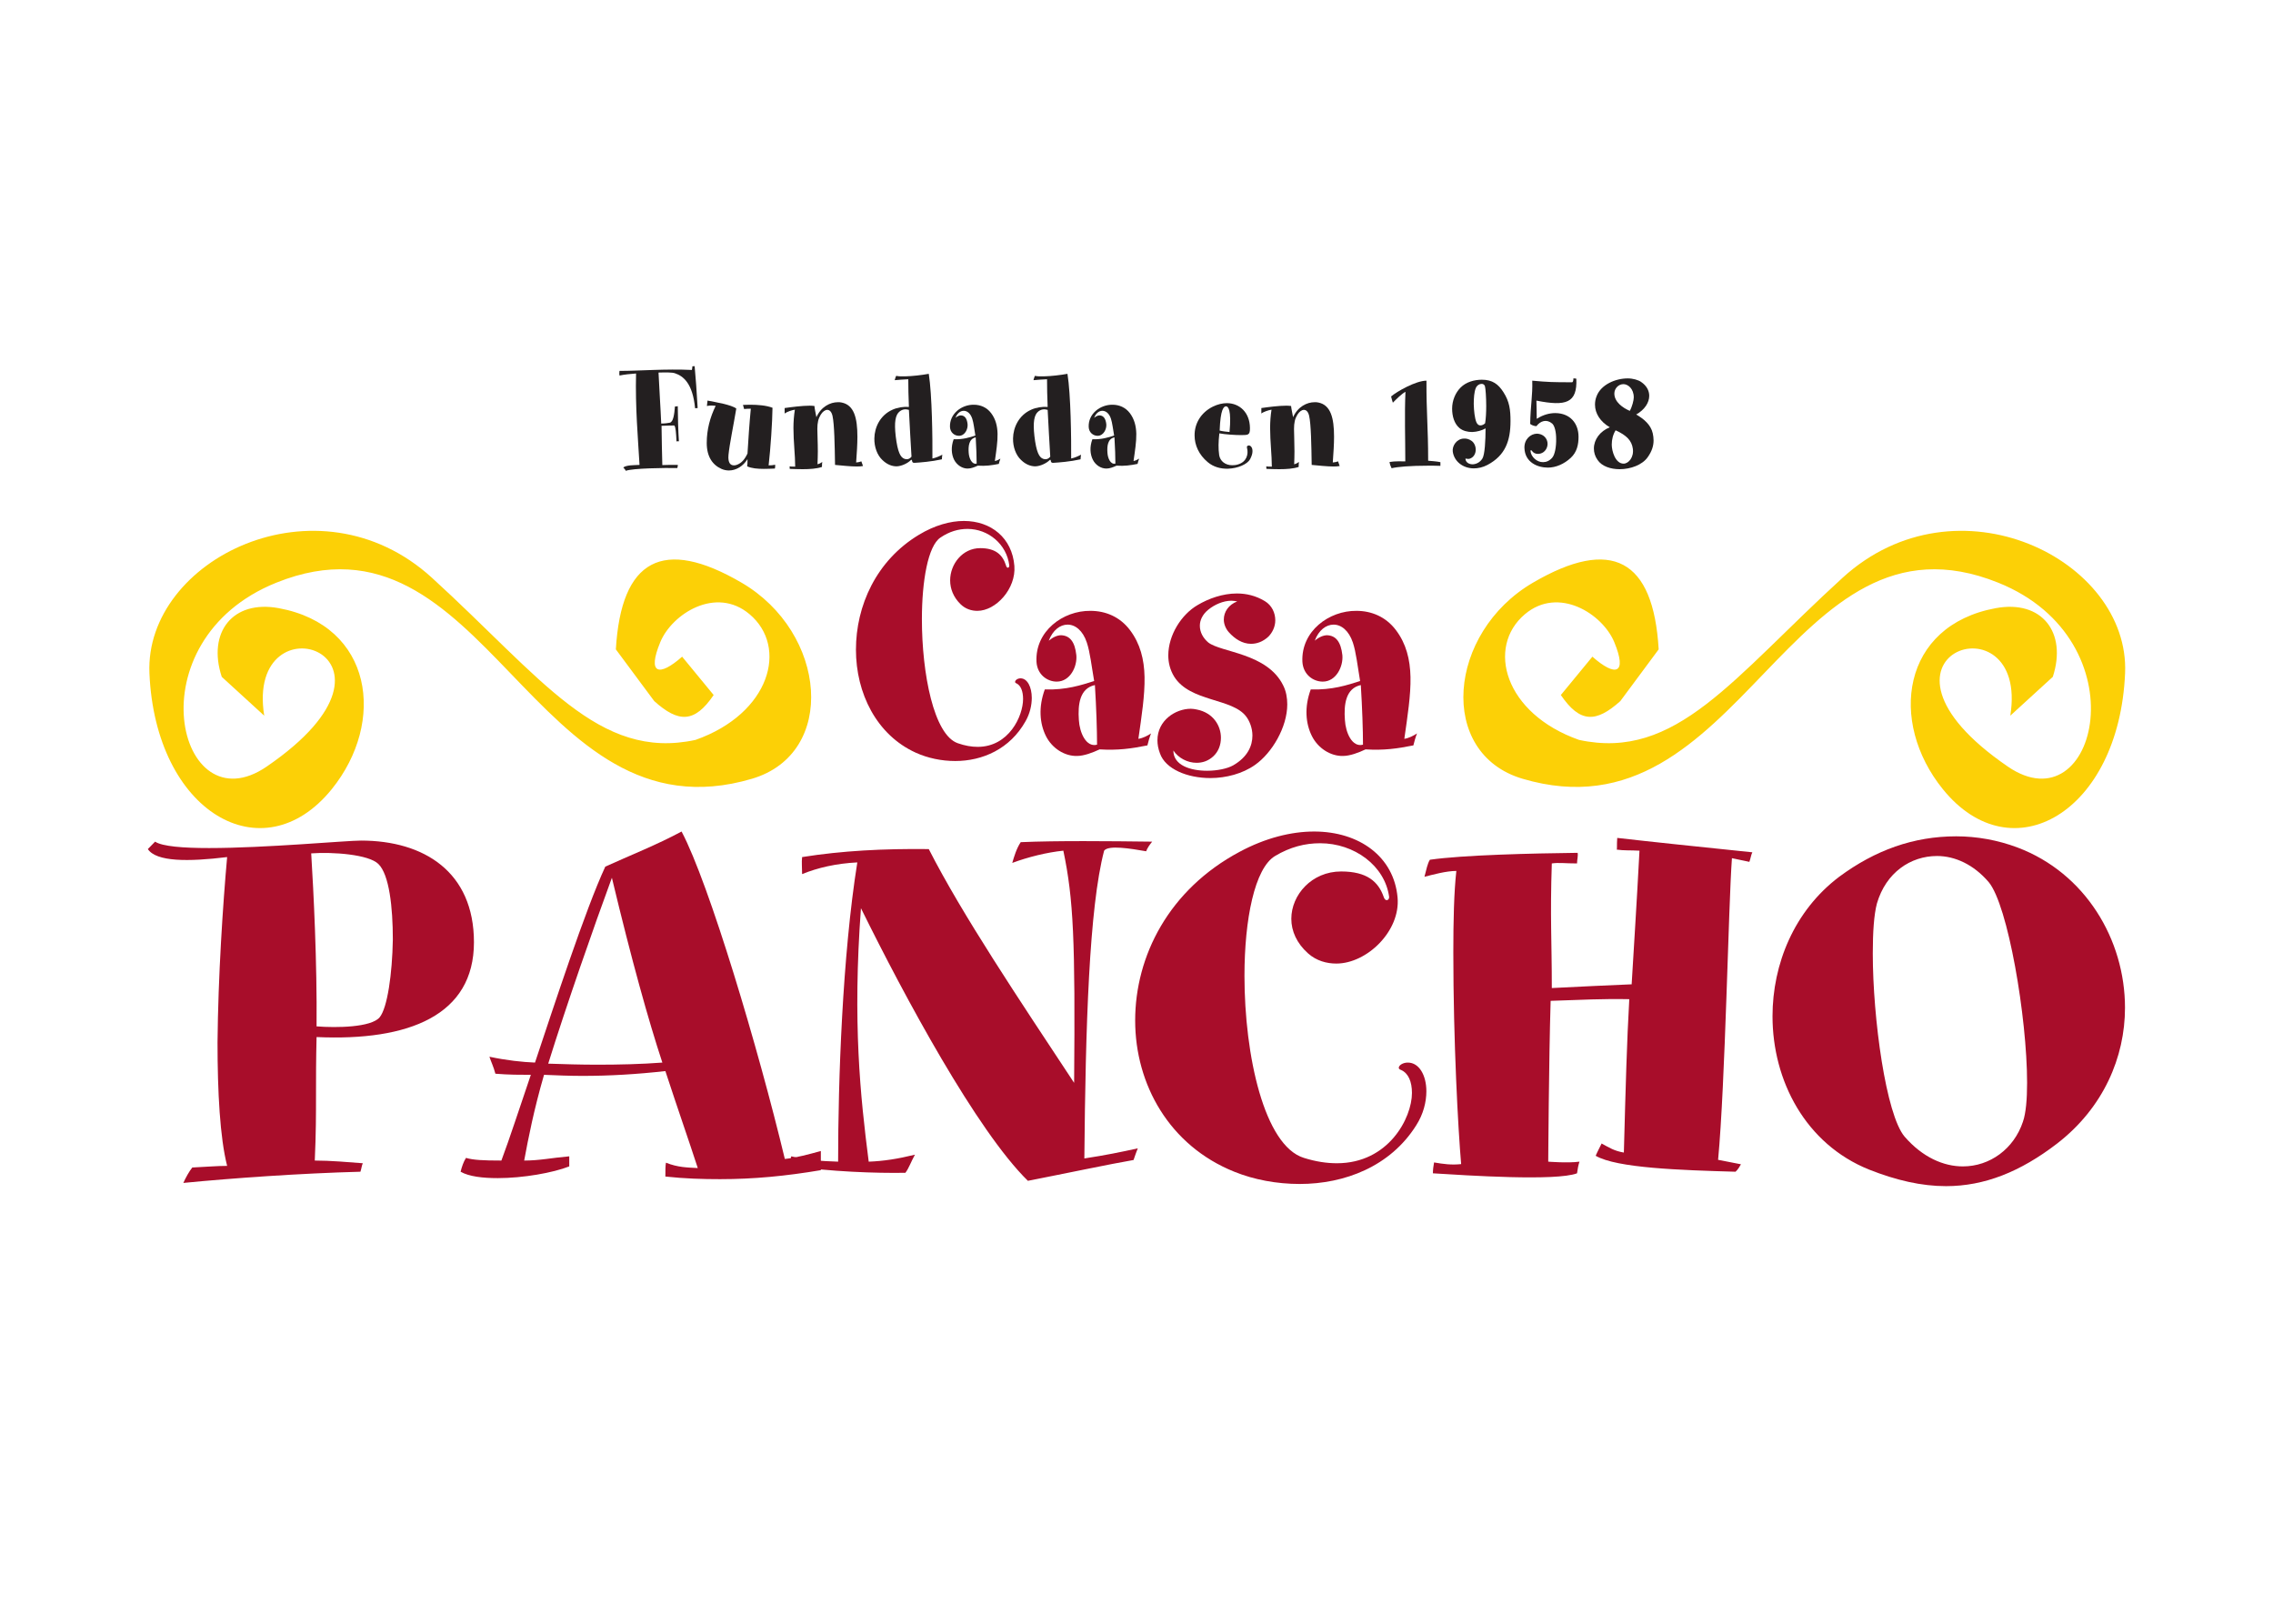 <?xml version="1.0" encoding="UTF-8"?>
<!DOCTYPE svg PUBLIC "-//W3C//DTD SVG 1.1//EN" "http://www.w3.org/Graphics/SVG/1.1/DTD/svg11.dtd">
<svg version="1.2" width="700mm" height="500mm" viewBox="0 0 70000 50000" preserveAspectRatio="xMidYMid" fill-rule="evenodd" stroke-width="28.222" stroke-linejoin="round" xmlns="http://www.w3.org/2000/svg" xmlns:ooo="http://xml.openoffice.org/svg/export" xmlns:xlink="http://www.w3.org/1999/xlink" xmlns:presentation="http://sun.com/xmlns/staroffice/presentation" xmlns:smil="http://www.w3.org/2001/SMIL20/" xmlns:anim="urn:oasis:names:tc:opendocument:xmlns:animation:1.0" xml:space="preserve">
 <defs class="ClipPathGroup">
  <clipPath id="presentation_clip_path" clipPathUnits="userSpaceOnUse">
   <rect x="0" y="0" width="70000" height="50000"/>
  </clipPath>
  <clipPath id="presentation_clip_path_shrink" clipPathUnits="userSpaceOnUse">
   <rect x="70" y="50" width="69860" height="49900"/>
  </clipPath>
 </defs>
 <defs class="TextShapeIndex">
  <g ooo:slide="id1" ooo:id-list="id3 id4 id5 id6 id7 id8 id9 id10 id11 id12 id13 id14 id15 id16 id17 id18 id19 id20 id21 id22 id23 id24 id25 id26 id27"/>
 </defs>
 <defs class="EmbeddedBulletChars">
  <g id="bullet-char-template-57356" transform="scale(0,-0)">
   <path d="M 580,1141 L 1163,571 580,0 -4,571 580,1141 Z"/>
  </g>
  <g id="bullet-char-template-57354" transform="scale(0,-0)">
   <path d="M 8,1128 L 1137,1128 1137,0 8,0 8,1128 Z"/>
  </g>
  <g id="bullet-char-template-10146" transform="scale(0,-0)">
   <path d="M 174,0 L 602,739 174,1481 1456,739 174,0 Z M 1358,739 L 309,1346 659,739 1358,739 Z"/>
  </g>
  <g id="bullet-char-template-10132" transform="scale(0,-0)">
   <path d="M 2015,739 L 1276,0 717,0 1260,543 174,543 174,936 1260,936 717,1481 1274,1481 2015,739 Z"/>
  </g>
  <g id="bullet-char-template-10007" transform="scale(0,-0)">
   <path d="M 0,-2 C -7,14 -16,27 -25,37 L 356,567 C 262,823 215,952 215,954 215,979 228,992 255,992 264,992 276,990 289,987 310,991 331,999 354,1012 L 381,999 492,748 772,1049 836,1024 860,1049 C 881,1039 901,1025 922,1006 886,937 835,863 770,784 769,783 710,716 594,584 L 774,223 C 774,196 753,168 711,139 L 727,119 C 717,90 699,76 672,76 641,76 570,178 457,381 L 164,-76 C 142,-110 111,-127 72,-127 30,-127 9,-110 8,-76 1,-67 -2,-52 -2,-32 -2,-23 -1,-13 0,-2 Z"/>
  </g>
  <g id="bullet-char-template-10004" transform="scale(0,-0)">
   <path d="M 285,-33 C 182,-33 111,30 74,156 52,228 41,333 41,471 41,549 55,616 82,672 116,743 169,778 240,778 293,778 328,747 346,684 L 369,508 C 377,444 397,411 428,410 L 1163,1116 C 1174,1127 1196,1133 1229,1133 1271,1133 1292,1118 1292,1087 L 1292,965 C 1292,929 1282,901 1262,881 L 442,47 C 390,-6 338,-33 285,-33 Z"/>
  </g>
  <g id="bullet-char-template-9679" transform="scale(0,-0)">
   <path d="M 813,0 C 632,0 489,54 383,161 276,268 223,411 223,592 223,773 276,916 383,1023 489,1130 632,1184 813,1184 992,1184 1136,1130 1245,1023 1353,916 1407,772 1407,592 1407,412 1353,268 1245,161 1136,54 992,0 813,0 Z"/>
  </g>
  <g id="bullet-char-template-8226" transform="scale(0,-0)">
   <path d="M 346,457 C 273,457 209,483 155,535 101,586 74,649 74,723 74,796 101,859 155,911 209,963 273,989 346,989 419,989 480,963 531,910 582,859 608,796 608,723 608,648 583,586 532,535 482,483 420,457 346,457 Z"/>
  </g>
  <g id="bullet-char-template-8211" transform="scale(0,-0)">
   <path d="M -4,459 L 1135,459 1135,606 -4,606 -4,459 Z"/>
  </g>
  <g id="bullet-char-template-61548" transform="scale(0,-0)">
   <path d="M 173,740 C 173,903 231,1043 346,1159 462,1274 601,1332 765,1332 928,1332 1067,1274 1183,1159 1299,1043 1357,903 1357,740 1357,577 1299,437 1183,322 1067,206 928,148 765,148 601,148 462,206 346,322 231,437 173,577 173,740 Z"/>
  </g>
 </defs>
 <g>
  <g id="id2" class="Master_Slide">
   <g id="bg-id2" class="Background"/>
   <g id="bo-id2" class="BackgroundObjects"/>
  </g>
 </g>
 <g class="SlideGroup">
  <g>
   <g id="container-id1">
    <g id="id1" class="Slide" clip-path="url(#presentation_clip_path)">
     <g class="Page">
      <g class="Group">
       <g class="com.sun.star.drawing.ClosedBezierShape">
        <g id="id3">
         <rect class="BoundingBox" stroke="none" fill="none" x="19071" y="11275" width="2415" height="3224"/>
         <path fill="rgb(35,31,32)" stroke="none" d="M 21485,12565 C 21455,12040 21426,11633 21392,11275 21366,11280 21341,11275 21322,11280 21322,11309 21317,11358 21307,11392 20511,11353 19700,11421 19078,11421 19068,11481 19073,11516 19078,11564 19238,11530 19401,11516 19588,11501 19563,12561 19646,13461 19695,14316 19534,14326 19299,14316 19195,14394 19219,14428 19263,14467 19273,14498 19474,14418 20487,14404 20859,14413 20869,14369 20878,14335 20873,14316 20732,14311 20569,14316 20397,14321 20383,13957 20383,13575 20373,13112 20545,13102 20643,13107 20766,13102 20810,13155 20820,13320 20834,13594 20859,13584 20893,13589 20908,13589 20888,13315 20873,12806 20873,12507 20844,12517 20825,12512 20786,12517 20766,12757 20737,12998 20623,13017 20565,13027 20482,13042 20363,13042 20344,12565 20305,12016 20280,11472 20501,11467 20698,11462 20791,11496 21036,11579 21332,11795 21406,12570 21426,12570 21455,12570 21485,12565 Z"/>
        </g>
       </g>
       <g class="com.sun.star.drawing.ClosedBezierShape">
        <g id="id4">
         <rect class="BoundingBox" stroke="none" fill="none" x="21764" y="12334" width="2110" height="2154"/>
         <path fill="rgb(35,31,32)" stroke="none" d="M 21765,13641 C 21765,14059 21942,14316 22218,14438 22293,14472 22371,14487 22449,14487 22670,14487 22886,14355 23020,14139 23020,14226 23020,14291 23010,14360 23146,14423 23333,14438 23520,14438 23632,14438 23756,14433 23863,14428 23873,14404 23873,14374 23873,14311 23805,14326 23741,14330 23671,14330 23731,13801 23785,13004 23790,12556 23598,12483 23338,12463 23103,12463 23025,12463 22950,12468 22881,12468 22891,12512 22901,12551 22916,12595 22974,12590 23029,12585 23122,12585 23078,13050 23044,13562 23020,13966 22930,14153 22838,14256 22699,14311 22665,14326 22631,14330 22602,14330 22508,14330 22410,14270 22435,14005 22469,13667 22582,13138 22675,12580 22522,12463 22044,12385 21789,12335 21784,12390 21775,12439 21770,12502 21820,12492 21864,12487 21908,12487 21952,12487 21996,12492 22040,12497 21869,12848 21765,13227 21765,13641 Z"/>
        </g>
       </g>
       <g class="com.sun.star.drawing.ClosedBezierShape">
        <g id="id5">
         <rect class="BoundingBox" stroke="none" fill="none" x="24163" y="12385" width="2416" height="2064"/>
         <path fill="rgb(35,31,32)" stroke="none" d="M 24164,12733 C 24234,12679 24395,12626 24479,12616 24450,12796 24435,12988 24435,13180 24435,13597 24489,14022 24489,14369 24385,14369 24351,14369 24317,14360 24317,14374 24321,14399 24321,14438 24450,14443 24586,14448 24720,14448 24941,14448 25152,14433 25313,14379 25313,14291 25318,14262 25323,14226 25279,14257 25235,14282 25176,14296 25181,14158 25186,14027 25186,13903 25186,13607 25171,13381 25171,13209 25171,13017 25201,12891 25274,12772 25332,12674 25412,12621 25475,12621 25549,12621 25609,12679 25638,12806 25696,13066 25706,13711 25716,14316 25927,14335 26194,14365 26390,14365 26464,14365 26527,14360 26577,14350 26563,14311 26543,14248 26527,14207 26478,14226 26425,14236 26366,14241 26386,13952 26405,13685 26405,13450 26405,12871 26303,12473 25922,12395 25883,12385 25844,12385 25804,12385 25568,12385 25288,12522 25142,12847 25116,12708 25087,12585 25082,12502 25043,12497 24994,12492 24936,12492 24705,12492 24365,12536 24164,12565 L 24164,12733 Z"/>
        </g>
       </g>
       <g class="com.sun.star.drawing.ClosedBezierShape">
        <g id="id6">
         <rect class="BoundingBox" stroke="none" fill="none" x="26926" y="11510" width="2096" height="2851"/>
         <path fill="rgb(35,31,32)" stroke="none" d="M 28071,14061 C 28006,14148 27918,14153 27855,14129 27731,14085 27644,13927 27584,13427 27535,12999 27574,12772 27707,12669 27795,12600 27889,12590 27991,12621 28011,13053 28050,13706 28071,14061 Z M 29020,14001 C 28936,14046 28828,14095 28715,14119 28720,13505 28705,12159 28603,11511 28386,11550 28105,11584 27870,11589 27770,11594 27678,11589 27598,11574 27579,11613 27564,11667 27554,11707 27683,11698 27805,11683 27972,11678 27972,11909 27977,12223 27991,12531 27834,12517 27639,12546 27486,12616 27102,12786 26932,13162 26927,13500 26922,13765 27015,14015 27172,14163 27319,14306 27471,14360 27614,14360 27775,14355 27962,14257 28045,14173 28065,14153 28081,14153 28086,14178 28091,14226 28105,14257 28165,14252 28343,14241 28676,14217 29006,14144 29011,14095 29011,14046 29020,14001 Z"/>
        </g>
       </g>
       <g class="com.sun.star.drawing.ClosedBezierShape">
        <g id="id7">
         <rect class="BoundingBox" stroke="none" fill="none" x="29255" y="12463" width="1555" height="1967"/>
         <path fill="rgb(35,31,32)" stroke="none" d="M 30077,14275 C 29931,14314 29842,14111 29832,13939 29817,13732 29842,13511 30048,13468 30067,13776 30077,14077 30077,14275 Z M 30809,14123 C 30774,14147 30701,14186 30638,14196 30682,13885 30726,13604 30721,13359 30716,13118 30662,12905 30524,12723 30388,12541 30191,12463 29989,12463 29616,12458 29237,12738 29256,13152 29266,13323 29398,13420 29533,13420 29715,13420 29812,13214 29798,13061 29778,12881 29710,12796 29591,12791 29543,12791 29484,12816 29425,12866 29479,12723 29577,12650 29681,12650 29783,12650 29887,12728 29941,12891 29985,13024 30004,13211 30038,13412 29866,13468 29661,13536 29369,13526 29281,13767 29300,13989 29383,14157 29469,14324 29640,14433 29807,14428 29902,14428 30019,14384 30111,14339 30363,14355 30539,14329 30760,14285 30770,14240 30789,14171 30809,14123 Z"/>
        </g>
       </g>
       <g class="com.sun.star.drawing.ClosedBezierShape">
        <g id="id8">
         <rect class="BoundingBox" stroke="none" fill="none" x="31197" y="11510" width="2096" height="2851"/>
         <path fill="rgb(35,31,32)" stroke="none" d="M 32344,14061 C 32279,14148 32190,14153 32126,14129 32004,14085 31915,13927 31856,13427 31808,12999 31847,12772 31978,12669 32068,12600 32160,12590 32264,12621 32284,13053 32324,13706 32344,14061 Z M 33291,14001 C 33209,14046 33100,14095 32988,14119 32992,13505 32978,12159 32874,11511 32658,11550 32378,11584 32141,11589 32043,11594 31949,11589 31871,11574 31851,11613 31837,11667 31827,11707 31954,11698 32077,11683 32245,11678 32245,11909 32250,12223 32264,12531 32107,12517 31910,12546 31757,12616 31375,12786 31203,13162 31198,13500 31193,13765 31286,14015 31444,14163 31591,14306 31743,14360 31886,14360 32048,14355 32235,14257 32320,14173 32339,14153 32354,14153 32359,14178 32363,14226 32378,14257 32437,14252 32614,14241 32949,14217 33277,14144 33282,14095 33282,14046 33291,14001 Z"/>
        </g>
       </g>
       <g class="com.sun.star.drawing.ClosedBezierShape">
        <g id="id9">
         <rect class="BoundingBox" stroke="none" fill="none" x="33526" y="12463" width="1557" height="1967"/>
         <path fill="rgb(35,31,32)" stroke="none" d="M 34350,14275 C 34202,14314 34114,14111 34105,13939 34090,13732 34114,13511 34321,13468 34340,13776 34350,14077 34350,14275 Z M 35081,14123 C 35047,14147 34972,14186 34909,14196 34953,13885 34998,13604 34994,13359 34989,13118 34933,12905 34797,12723 34659,12541 34462,12463 34261,12463 33887,12458 33508,12738 33528,13152 33537,13323 33671,13420 33802,13420 33984,13420 34085,13214 34070,13061 34049,12881 33979,12796 33862,12791 33814,12791 33754,12816 33695,12866 33749,12723 33848,12650 33950,12650 34054,12650 34158,12728 34212,12891 34256,13024 34275,13211 34311,13412 34139,13468 33931,13536 33641,13526 33552,13767 33572,13989 33656,14157 33739,14324 33911,14433 34080,14428 34173,14428 34292,14384 34384,14339 34634,14355 34812,14329 35033,14285 35042,14240 35062,14171 35081,14123 Z"/>
        </g>
       </g>
       <g class="com.sun.star.drawing.ClosedBezierShape">
        <g id="id10">
         <rect class="BoundingBox" stroke="none" fill="none" x="36788" y="12414" width="1785" height="2021"/>
         <path fill="rgb(35,31,32)" stroke="none" d="M 37865,13303 C 37767,13294 37665,13284 37561,13259 37585,12595 37689,12507 37762,12512 37821,12517 37930,12616 37865,13303 Z M 38572,13898 C 38577,13760 38489,13692 38426,13726 38396,13741 38396,13760 38406,13806 38450,13981 38396,14222 38126,14301 38066,14321 38008,14326 37949,14326 37738,14326 37576,14202 37546,14015 37517,13810 37522,13619 37551,13344 37733,13378 38032,13398 38229,13398 38317,13398 38391,13393 38416,13383 38484,13354 38494,13298 38494,13181 38489,12704 38180,12419 37787,12414 37650,12414 37502,12448 37350,12522 36977,12708 36784,13051 36789,13412 36789,13706 36922,14005 37194,14231 37374,14384 37600,14438 37816,14433 38131,14423 38416,14291 38499,14139 38547,14046 38572,13966 38572,13898 Z"/>
        </g>
       </g>
       <g class="com.sun.star.drawing.ClosedBezierShape">
        <g id="id11">
         <rect class="BoundingBox" stroke="none" fill="none" x="38844" y="12385" width="2414" height="2064"/>
         <path fill="rgb(35,31,32)" stroke="none" d="M 38845,12733 C 38913,12679 39076,12626 39158,12616 39129,12796 39115,12988 39115,13180 39115,13597 39168,14022 39168,14369 39066,14369 39030,14369 38996,14360 38996,14374 39001,14399 39001,14438 39129,14443 39266,14448 39399,14448 39620,14448 39831,14433 39994,14379 39994,14291 39997,14262 40004,14226 39958,14257 39914,14282 39856,14296 39861,14158 39865,14027 39865,13903 39865,13607 39851,13381 39851,13209 39851,13017 39880,12891 39953,12772 40013,12674 40091,12621 40155,12621 40228,12621 40288,12679 40317,12806 40376,13066 40386,13711 40395,14316 40608,14335 40873,14365 41070,14365 41143,14365 41208,14360 41257,14350 41242,14311 41223,14248 41208,14207 41157,14226 41104,14236 41045,14241 41065,13952 41084,13685 41084,13450 41084,12871 40982,12473 40603,12395 40564,12385 40525,12385 40486,12385 40249,12385 39968,12522 39822,12847 39797,12708 39768,12585 39761,12502 39722,12497 39674,12492 39615,12492 39384,12492 39045,12536 38845,12565 L 38845,12733 Z"/>
        </g>
       </g>
       <g class="com.sun.star.drawing.ClosedBezierShape">
        <g id="id12">
         <rect class="BoundingBox" stroke="none" fill="none" x="42792" y="11721" width="1569" height="2699"/>
         <path fill="rgb(35,31,32)" stroke="none" d="M 44359,14231 C 44252,14207 44085,14197 43982,14187 43982,13136 43925,12699 43930,11722 43602,11722 43012,12060 42841,12208 42851,12266 42880,12349 42895,12400 43002,12291 43170,12123 43283,12065 43252,12757 43278,13503 43278,14207 43184,14207 42958,14197 42793,14226 42802,14301 42832,14369 42856,14418 43038,14374 43430,14340 43982,14340 44099,14340 44228,14340 44359,14345 L 44359,14231 Z"/>
        </g>
       </g>
       <g class="com.sun.star.drawing.ClosedBezierShape">
        <g id="id13">
         <rect class="BoundingBox" stroke="none" fill="none" x="44720" y="11692" width="1799" height="2733"/>
         <path fill="rgb(35,31,32)" stroke="none" d="M 45770,12504 C 45770,12695 45760,12892 45736,13034 45702,13068 45648,13099 45598,13099 45549,13103 45500,13079 45466,12999 45417,12878 45391,12656 45386,12440 45386,12253 45401,12067 45447,11954 45481,11870 45549,11826 45617,11821 45668,11816 45716,11841 45731,11894 45750,11964 45770,12229 45770,12504 Z M 44720,12582 C 44720,12812 44783,13043 44946,13181 45053,13269 45196,13303 45338,13303 45486,13298 45637,13255 45750,13191 45750,13565 45726,14001 45653,14119 45583,14231 45476,14287 45372,14296 45250,14306 45136,14241 45131,14129 45122,14105 45191,14148 45265,14124 45391,14080 45447,13962 45447,13845 45447,13736 45396,13628 45318,13575 45240,13519 45156,13500 45082,13505 44861,13510 44715,13731 44740,13908 44783,14207 45048,14418 45382,14423 45515,14423 45663,14394 45809,14316 46362,14022 46518,13570 46518,12965 46518,12622 46488,12366 46300,12076 46144,11831 45962,11693 45637,11693 45406,11693 45151,11761 44980,11935 44818,12096 44720,12341 44720,12582 Z"/>
        </g>
       </g>
       <g class="com.sun.star.drawing.ClosedBezierShape">
        <g id="id14">
         <rect class="BoundingBox" stroke="none" fill="none" x="46946" y="11652" width="1668" height="2748"/>
         <path fill="rgb(35,31,32)" stroke="none" d="M 47924,13515 C 47929,13750 47885,14001 47802,14095 47717,14192 47620,14231 47521,14231 47335,14236 47149,14070 47134,13888 47134,13864 47153,13845 47178,13884 47266,14010 47433,13991 47526,13927 47615,13864 47659,13765 47659,13667 47659,13544 47586,13422 47443,13373 47409,13363 47370,13354 47331,13354 47129,13359 46937,13534 46947,13796 46962,14241 47355,14399 47669,14399 47914,14399 48171,14287 48372,14100 48564,13923 48613,13692 48613,13451 48613,13034 48353,12725 47899,12720 47722,12720 47526,12769 47326,12897 47326,12652 47316,12474 47316,12336 48229,12518 48579,12411 48545,11662 48515,11652 48494,11652 48455,11652 48455,11722 48441,11776 48407,11771 47836,11771 47664,11766 47188,11722 47202,12180 47134,12484 47124,13053 47153,13084 47246,13123 47316,13123 47438,12960 47630,12897 47802,13043 47880,13113 47924,13308 47924,13515 Z"/>
        </g>
       </g>
       <g class="com.sun.star.drawing.ClosedBezierShape">
        <g id="id15">
         <rect class="BoundingBox" stroke="none" fill="none" x="49085" y="11652" width="1840" height="2797"/>
         <path fill="rgb(35,31,32)" stroke="none" d="M 49636,13692 C 49636,13539 49672,13383 49755,13250 50098,13407 50251,13570 50285,13815 50324,14080 50153,14277 50001,14277 49745,14277 49636,13888 49636,13692 Z M 49716,12119 C 49716,11967 49838,11829 49996,11829 50134,11829 50314,11967 50314,12237 50314,12325 50265,12523 50192,12652 49981,12562 49716,12380 49716,12119 Z M 50924,13560 C 50924,13485 50914,13417 50899,13344 50841,13079 50620,12897 50389,12764 50649,12617 50790,12400 50790,12188 50790,12031 50712,11878 50540,11761 50457,11702 50290,11652 50129,11652 49755,11652 49307,11839 49170,12198 49134,12286 49120,12374 49120,12460 49120,12734 49287,12990 49576,13157 49272,13279 49086,13539 49086,13810 49086,13932 49120,14051 49199,14163 49331,14360 49601,14448 49879,14448 50217,14448 50576,14316 50742,14080 50875,13893 50924,13726 50924,13560 Z"/>
        </g>
       </g>
       <g class="com.sun.star.drawing.ClosedBezierShape">
        <g id="id16">
         <rect class="BoundingBox" stroke="none" fill="none" x="4553" y="25884" width="10044" height="10543"/>
         <path fill="rgb(168,13,42)" stroke="none" d="M 12098,28933 C 12080,29982 11932,31032 11692,31326 11432,31638 10360,31654 9749,31605 9767,29637 9657,27458 9584,26278 10248,26229 11358,26310 11654,26606 11987,26933 12098,27932 12098,28933 Z M 14596,29015 C 14596,26851 13060,25884 11118,25884 10656,25884 8178,26114 6440,26114 5646,26114 4997,26065 4776,25917 4701,25998 4628,26065 4553,26146 4813,26539 5794,26539 6995,26392 6865,27835 6717,30081 6699,32096 6699,33622 6774,35033 6995,35901 6681,35901 6292,35935 5922,35951 5829,36065 5719,36262 5646,36426 7162,36278 9250,36130 11100,36081 11136,35968 11136,35901 11173,35820 10749,35787 10175,35737 9694,35737 9732,34901 9732,34311 9732,33738 9732,33179 9732,32637 9749,31934 12597,32064 14596,31261 14596,29015 Z"/>
        </g>
       </g>
       <g class="com.sun.star.drawing.ClosedBezierShape">
        <g id="id17">
         <rect class="BoundingBox" stroke="none" fill="none" x="14184" y="25604" width="11096" height="10708"/>
         <path fill="rgb(168,13,42)" stroke="none" d="M 20398,32720 C 19751,32769 19067,32785 18401,32785 17864,32785 17364,32769 16883,32753 17438,30970 18290,28534 18844,27029 19455,29580 19972,31428 20398,32720 Z M 25279,35443 C 24928,35540 24503,35655 24170,35688 23356,32294 21840,27209 20990,25605 20232,26014 19363,26357 18641,26686 18032,27994 17050,31002 16476,32720 16088,32704 15607,32654 15072,32540 15127,32704 15201,32850 15256,33063 15664,33097 16033,33097 16348,33097 15995,34131 15699,35049 15441,35737 14867,35737 14572,35720 14351,35655 14276,35771 14220,35935 14185,36081 14443,36229 14867,36278 15331,36278 16107,36278 17032,36114 17531,35917 L 17531,35607 C 16975,35655 16624,35737 16143,35737 16273,35033 16441,34180 16754,33097 17143,33114 17549,33130 17939,33130 18771,33130 19603,33081 20491,32982 20861,34115 21212,35114 21489,35968 21175,35951 20879,35951 20509,35803 20491,35901 20491,36033 20491,36229 21082,36294 21637,36310 22173,36310 23228,36310 24208,36213 25279,36033 L 25279,35443 Z"/>
        </g>
       </g>
       <g class="com.sun.star.drawing.ClosedBezierShape">
        <g id="id18">
         <rect class="BoundingBox" stroke="none" fill="none" x="24352" y="25900" width="11132" height="10462"/>
         <path fill="rgb(168,13,42)" stroke="none" d="M 35482,25917 C 34169,25901 32542,25884 31434,25933 31304,26130 31231,26375 31174,26572 31655,26392 32247,26245 32747,26195 33061,27687 33116,28966 33079,33344 31379,30768 29640,28179 28603,26146 27216,26130 25941,26195 24702,26392 24683,26556 24702,26704 24702,26916 25183,26720 25755,26588 26402,26556 25941,29442 25811,33296 25811,35771 25274,35755 24850,35720 24369,35607 24332,35704 24369,35803 24369,35901 25552,36081 26994,36130 27883,36114 27993,35968 28049,35787 28177,35556 27642,35688 27199,35755 26753,35771 26495,33754 26254,31490 26514,27966 27863,30703 30083,34820 31655,36361 32747,36148 34226,35836 34909,35720 34946,35607 35001,35459 35039,35361 34522,35475 34041,35574 33394,35672 33430,31605 33542,27950 34003,26195 34133,26016 34818,26130 35297,26213 35335,26114 35390,26032 35482,25917 Z"/>
        </g>
       </g>
       <g class="com.sun.star.drawing.ClosedBezierShape">
        <g id="id19">
         <rect class="BoundingBox" stroke="none" fill="none" x="34958" y="25604" width="8970" height="10856"/>
         <path fill="rgb(168,13,42)" stroke="none" d="M 43927,33604 C 43927,33114 43706,32720 43355,32720 43205,32720 43077,32802 43077,32883 43077,32901 43095,32933 43150,32949 43373,33047 43483,33310 43483,33655 43483,34425 42762,35820 41172,35820 40858,35820 40525,35771 40155,35655 38936,35278 38325,32507 38325,30048 38325,28311 38638,26736 39267,26359 39731,26081 40192,25966 40654,25966 41708,25966 42651,26655 42781,27622 42781,27687 42744,27719 42706,27719 42671,27719 42633,27687 42614,27622 42448,27147 42097,26835 41302,26835 40395,26835 39768,27557 39768,28293 39768,28670 39934,29047 40285,29359 40543,29588 40858,29671 41154,29671 42097,29671 43132,28670 43040,27638 42929,26375 41856,25605 40470,25605 39768,25605 38972,25802 38177,26229 35994,27393 34959,29442 34959,31425 34959,33392 36012,35278 38011,36081 38620,36328 39323,36458 40026,36458 41413,36458 42819,35917 43613,34654 43834,34310 43927,33933 43927,33604 Z"/>
        </g>
       </g>
       <g class="com.sun.star.drawing.ClosedBezierShape">
        <g id="id20">
         <rect class="BoundingBox" stroke="none" fill="none" x="43868" y="25801" width="10100" height="10456"/>
         <path fill="rgb(168,13,42)" stroke="none" d="M 52911,35714 C 53134,33341 53227,27932 53337,26426 L 53874,26539 C 53911,26442 53929,26310 53966,26245 52377,26081 50805,25917 49805,25802 49788,26016 49805,26146 49788,26162 50009,26195 50213,26179 50490,26195 50397,27950 50324,29047 50249,30310 49437,30343 48808,30375 47790,30425 47790,28933 47735,28261 47790,26588 48013,26556 48198,26588 48567,26588 48567,26474 48604,26359 48585,26261 47181,26278 45055,26327 44036,26474 43961,26588 43925,26786 43868,26999 44128,26933 44535,26819 44850,26819 44777,27474 44757,28360 44757,29327 44757,32078 44905,34781 44998,35846 44702,35878 44460,35846 44164,35795 44146,35896 44128,36013 44128,36130 45203,36197 47920,36375 48567,36130 48585,36000 48604,35885 48642,35771 48289,35820 47680,35771 47680,35771 47680,35787 47698,32660 47754,30819 48752,30786 49344,30752 50176,30768 50101,32085 50066,33385 50009,35491 49713,35441 49565,35343 49324,35212 49269,35327 49196,35459 49141,35590 49788,35968 51748,36033 53448,36081 53522,36016 53578,35917 53615,35852 L 52911,35714 Z"/>
        </g>
       </g>
       <g class="com.sun.star.drawing.ClosedBezierShape">
        <g id="id21">
         <rect class="BoundingBox" stroke="none" fill="none" x="54587" y="25752" width="10857" height="10774"/>
         <path fill="rgb(168,13,42)" stroke="none" d="M 62427,33343 C 62427,33851 62391,34277 62299,34541 62021,35378 61281,35917 60449,35917 59856,35917 59209,35639 58655,35001 58081,34326 57675,31358 57675,29359 57675,28704 57711,28163 57803,27818 58081,26868 58839,26359 59653,26359 60207,26359 60782,26622 61244,27162 61836,27867 62427,31326 62427,33343 Z M 65442,31032 C 65442,28933 64222,26884 62131,26097 61522,25868 60875,25753 60245,25753 58931,25753 57748,26179 56640,26999 55252,28048 54587,29688 54587,31293 54587,33278 55604,35230 57563,36016 58395,36345 59172,36525 59931,36525 61116,36525 62224,36081 63352,35213 64776,34113 65442,32556 65442,31032 Z"/>
        </g>
       </g>
       <g class="com.sun.star.drawing.ClosedBezierShape">
        <g id="id22">
         <rect class="BoundingBox" stroke="none" fill="none" x="26359" y="16041" width="5417" height="7394"/>
         <path fill="rgb(168,13,42)" stroke="none" d="M 31775,21491 C 31775,21157 31640,20888 31429,20888 31339,20888 31261,20944 31261,21001 31261,21012 31273,21033 31305,21044 31440,21111 31507,21290 31507,21524 31507,22049 31071,22998 30109,22998 29920,22998 29719,22964 29496,22886 28758,22629 28391,20744 28391,19066 28391,17883 28580,16812 28960,16555 29239,16365 29517,16287 29797,16287 30434,16287 31005,16757 31083,17415 31083,17459 31060,17482 31037,17482 31016,17482 30993,17459 30982,17415 30881,17092 30670,16879 30187,16879 29641,16879 29261,17370 29261,17872 29261,18129 29361,18386 29574,18598 29730,18754 29920,18810 30099,18810 30670,18810 31294,18129 31239,17427 31172,16567 30523,16042 29685,16042 29261,16042 28781,16177 28302,16466 26984,17259 26360,18654 26360,20006 26360,21347 26995,22629 28201,23177 28568,23344 28994,23434 29418,23434 30255,23434 31105,23065 31585,22205 31718,21971 31775,21714 31775,21491 Z"/>
        </g>
       </g>
       <g class="com.sun.star.drawing.ClosedBezierShape">
        <g id="id23">
         <rect class="BoundingBox" stroke="none" fill="none" x="31917" y="18809" width="3533" height="4471"/>
         <path fill="rgb(168,13,42)" stroke="none" d="M 33785,22931 C 33449,23021 33247,22561 33225,22169 33192,21700 33247,21196 33719,21095 33763,21800 33785,22483 33785,22931 Z M 35448,22584 C 35370,22639 35203,22730 35058,22751 35159,22046 35258,21409 35248,20848 35237,20300 35113,19819 34801,19405 34488,18989 34042,18810 33582,18810 32734,18800 31874,19437 31920,20378 31941,20765 32243,20989 32544,20989 32958,20989 33181,20520 33147,20173 33103,19761 32947,19572 32679,19561 32566,19561 32433,19616 32298,19728 32422,19405 32645,19234 32879,19234 33114,19234 33348,19416 33470,19785 33571,20087 33616,20513 33696,20971 33303,21095 32835,21251 32176,21230 31975,21778 32020,22281 32209,22662 32399,23044 32789,23289 33169,23278 33381,23278 33649,23177 33863,23076 34432,23110 34834,23053 35336,22953 35359,22852 35404,22696 35448,22584 Z"/>
        </g>
       </g>
       <g class="com.sun.star.drawing.ClosedBezierShape">
        <g id="id24">
         <rect class="BoundingBox" stroke="none" fill="none" x="35644" y="18274" width="4000" height="5686"/>
         <path fill="rgb(168,13,42)" stroke="none" d="M 39643,21690 C 39643,21490 39609,21288 39519,21109 39028,20105 37600,20094 37208,19782 37052,19648 36951,19470 36951,19268 36951,19101 37031,18922 37208,18777 37398,18621 37666,18498 37923,18498 37978,18498 38047,18509 38102,18520 37834,18621 37689,18844 37689,19078 37689,19213 37744,19357 37845,19470 38024,19669 38258,19825 38526,19825 38694,19825 38884,19770 39063,19603 39184,19479 39274,19302 39274,19101 39274,18878 39173,18642 38950,18509 38671,18342 38382,18275 38091,18275 37655,18275 37219,18431 36883,18631 36381,18922 35979,19559 35979,20183 35979,20407 36035,20630 36158,20832 36649,21623 37957,21490 38382,22070 38481,22203 38570,22416 38570,22650 38570,22964 38425,23310 37978,23567 37800,23668 37488,23734 37176,23734 36660,23734 36135,23567 36135,23110 36291,23344 36571,23489 36851,23489 37031,23489 37208,23434 37366,23289 37522,23143 37600,22943 37600,22717 37600,22350 37366,21946 36851,21847 36794,21836 36738,21825 36672,21825 36202,21825 35645,22182 35645,22795 35645,22920 35667,23053 35723,23200 35890,23679 36560,23959 37276,23959 37756,23959 38269,23824 38648,23555 39173,23188 39643,22393 39643,21690 Z"/>
        </g>
       </g>
       <g class="com.sun.star.drawing.ClosedBezierShape">
        <g id="id25">
         <rect class="BoundingBox" stroke="none" fill="none" x="40107" y="18809" width="3534" height="4471"/>
         <path fill="rgb(168,13,42)" stroke="none" d="M 41975,22931 C 41640,23021 41440,22561 41418,22169 41383,21700 41440,21196 41908,21095 41952,21800 41975,22483 41975,22931 Z M 43639,22584 C 43560,22639 43392,22730 43248,22751 43348,22046 43449,21409 43438,20848 43426,20300 43304,19819 42991,19405 42679,18989 42232,18810 41775,18810 40927,18800 40065,19437 40109,20378 40132,20765 40433,20989 40737,20989 41149,20989 41372,20520 41340,20173 41294,19761 41138,19572 40870,19561 40759,19561 40623,19616 40490,19728 40611,19405 40837,19234 41071,19234 41305,19234 41539,19416 41663,19785 41764,20087 41808,20513 41886,20971 41496,21095 41026,21251 40366,21230 40164,21778 40210,22281 40400,22662 40590,23044 40982,23289 41361,23278 41574,23278 41842,23177 42053,23076 42623,23110 43025,23053 43527,22953 43550,22852 43594,22696 43639,22584 Z"/>
        </g>
       </g>
       <g class="com.sun.star.drawing.ClosedBezierShape">
        <g id="id26">
         <rect class="BoundingBox" stroke="none" fill="none" x="45066" y="16345" width="20384" height="9156"/>
         <path fill="rgb(252,208,6)" stroke="none" d="M 49040,20221 L 48068,21402 C 48658,22269 49152,22260 49900,21589 L 51081,19996 C 50919,17214 49627,16530 47210,17942 44575,19480 44255,23201 46888,23980 53659,25982 55065,15340 61536,17942 65975,19725 64574,25482 61835,23606 56783,20146 62508,18279 61910,22038 L 63219,20842 C 63665,19473 62882,18465 61462,18727 58565,19260 58151,22223 59833,24302 61957,26927 65261,25014 65445,20729 65595,17230 60264,14583 56745,17791 53361,20879 51621,23432 48629,22784 46324,21971 45767,19922 46961,18914 47998,18038 49353,18904 49713,19772 50124,20767 49747,20845 49040,20221 Z"/>
        </g>
       </g>
       <g class="com.sun.star.drawing.ClosedBezierShape">
        <g id="id27">
         <rect class="BoundingBox" stroke="none" fill="none" x="4598" y="16345" width="20384" height="9156"/>
         <path fill="rgb(252,208,6)" stroke="none" d="M 21007,20221 L 21978,21402 C 21389,22269 20895,22260 20148,21589 L 18966,19996 C 19130,17214 20419,16530 22837,17942 25472,19480 25792,23201 23159,23980 16388,25982 14984,15340 8511,17942 4071,19725 5473,25482 8212,23606 13265,20146 7539,18279 8137,22038 L 6829,20842 C 6380,19473 7165,18465 8584,18727 11483,19260 11896,22223 10216,24302 8090,26927 4784,25014 4602,20729 4453,17230 9785,14583 13302,17791 16687,20879 18428,23432 21419,22784 23723,21971 24281,19922 23084,18914 22048,18038 20694,18904 20335,19772 19923,20767 20300,20845 21007,20221 Z"/>
        </g>
       </g>
      </g>
     </g>
    </g>
   </g>
  </g>
 </g>
</svg>